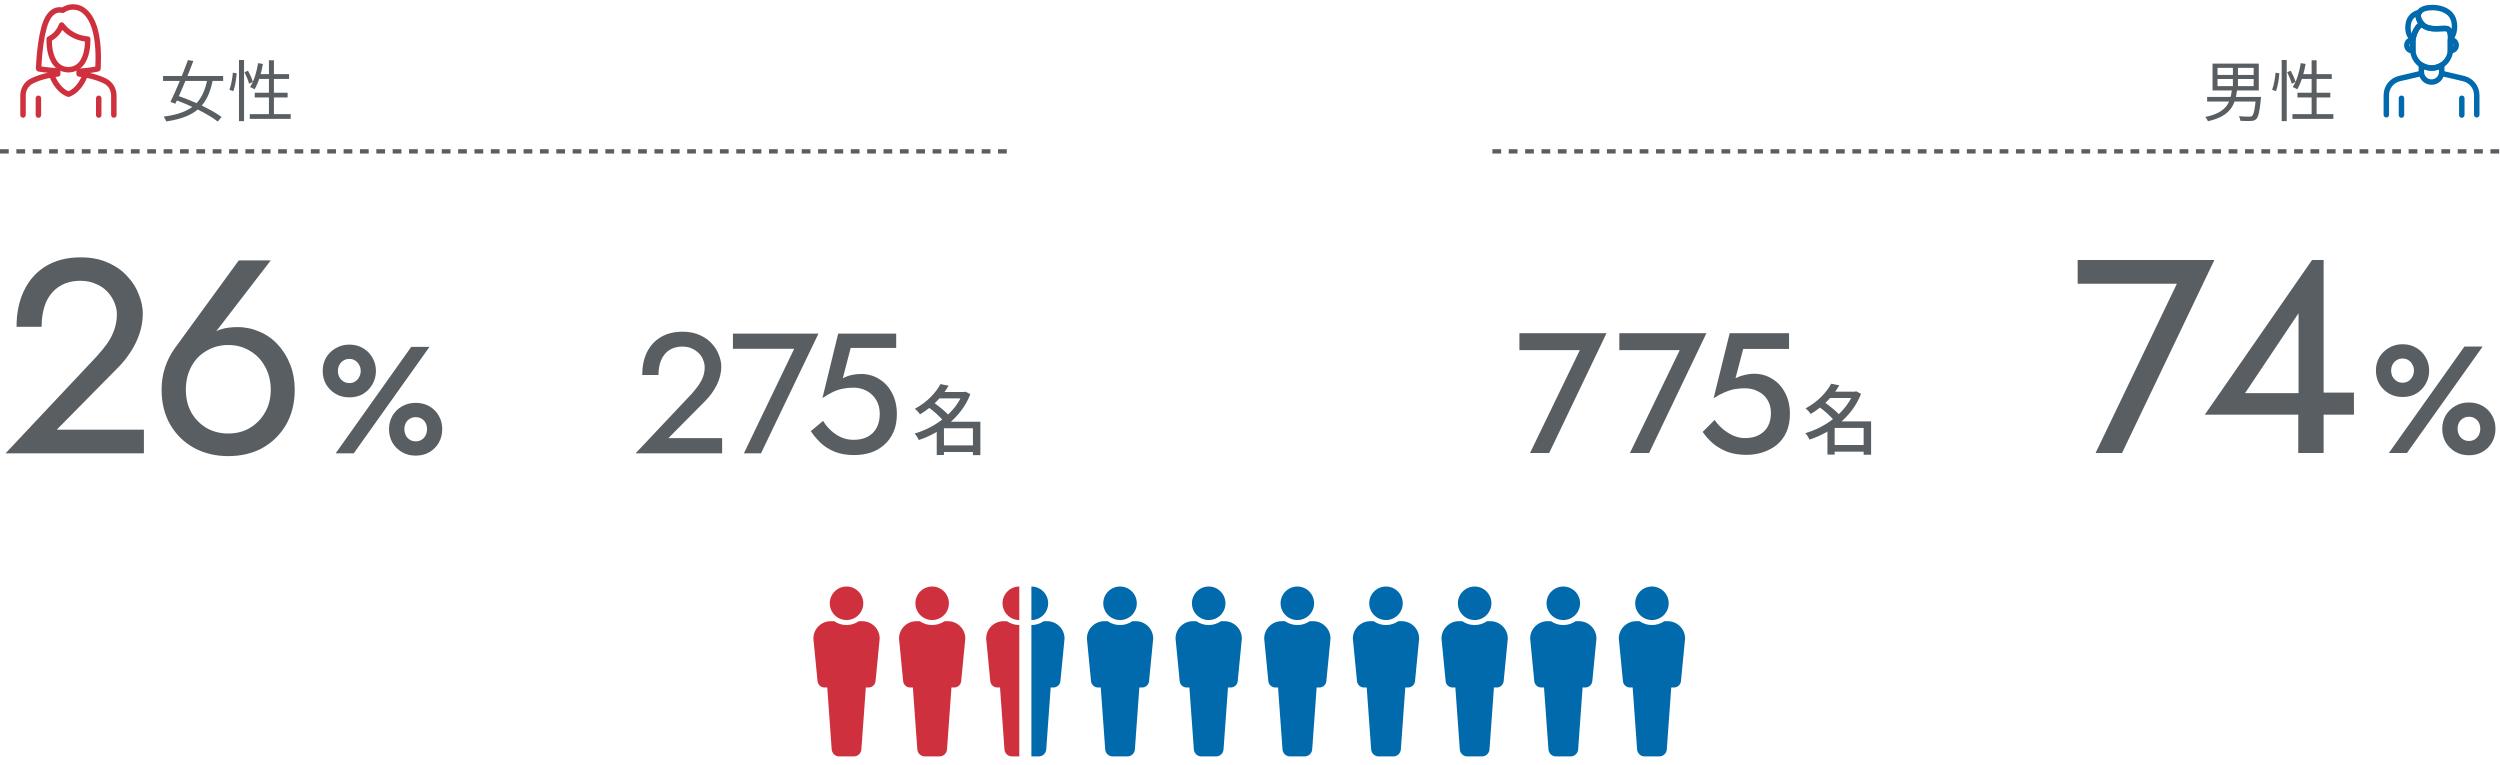 <svg width="526" height="161" viewBox="0 0 526 161" fill="none" xmlns="http://www.w3.org/2000/svg">
<g clip-path="url(#clip0_4956_36483)">
<path d="M18.45 8.232L18.137 8.196C15.551 7.896 14.014 6.492 13.33 5.681L12.976 5.261L12.742 5.753C12.256 6.792 11.511 7.584 10.533 8.106L10.353 8.202V8.412C10.335 9.216 10.401 11.971 11.824 13.538C12.49 14.27 13.324 14.642 14.386 14.672C15.473 14.636 16.307 14.264 16.973 13.532C18.318 12.049 18.456 9.547 18.45 8.538V8.226V8.232Z" stroke="#CE313D" stroke-width="1.15" stroke-linecap="round" stroke-linejoin="round"/>
<path d="M10.983 15.998C11.025 16.119 11.98 18.885 14.374 19.816C14.38 19.816 14.392 19.816 14.404 19.816H14.434C16.835 18.879 17.789 16.107 17.825 15.992" stroke="#CE313D" stroke-width="1.15" stroke-linecap="round" stroke-linejoin="round"/>
<path d="M23.953 24.203V20.079C23.953 18.807 23.239 17.619 22.135 17.067C20.148 16.064 17.85 15.704 16.955 15.596L16.649 15.56V14.978C18.09 14.906 19.41 14.744 20.562 14.492C20.598 14.486 20.622 14.456 20.622 14.42C20.934 8.16 19.932 4.067 17.658 2.26C17.135 1.846 16.559 1.594 15.941 1.504C15.755 1.474 15.563 1.462 15.371 1.462C14.633 1.462 13.943 1.672 13.324 2.08L13.198 2.164L13.054 2.134C12.946 2.11 12.766 2.08 12.55 2.08C11.722 2.08 10.557 2.506 9.705 4.517C8.379 7.65 8.133 14.138 8.121 14.408C8.121 14.45 8.145 14.48 8.187 14.492C8.253 14.504 9.849 14.774 12.148 14.924V15.554L11.842 15.59C10.948 15.698 8.655 16.058 6.662 17.061C5.558 17.619 4.844 18.801 4.844 20.073V24.197" stroke="#CE313D" stroke-width="1.15" stroke-linecap="round" stroke-linejoin="round"/>
<path d="M8.079 24.215V20.686" stroke="#CE313D" stroke-width="1.15" stroke-linecap="round" stroke-linejoin="round"/>
<path d="M20.772 24.215V20.686" stroke="#CE313D" stroke-width="1.15" stroke-linecap="round" stroke-linejoin="round"/>
</g>
<path d="M34.31 15.986H46.952V17.035H34.31V15.986ZM39.546 12.639L40.68 12.835C39.602 15.691 37.992 19.527 36.9 21.823L35.864 21.445C36.956 19.22 38.552 15.383 39.546 12.639ZM43.676 16.448L44.796 16.727C43.746 22.131 41.324 24.61 34.982 25.547C34.87 25.226 34.632 24.805 34.422 24.54C40.526 23.727 42.71 21.474 43.676 16.448ZM36.578 20.913L37.264 20.102C40.47 21.166 44.544 23.055 46.616 24.61L45.818 25.576C43.872 24.035 39.854 22.047 36.578 20.913ZM50.284 12.626H51.348V25.491H50.284V12.626ZM48.996 15.286L49.794 15.412C49.724 16.546 49.472 18.169 49.094 19.177L48.268 18.898C48.646 17.959 48.898 16.419 48.996 15.286ZM51.446 15.201L52.174 14.88C52.608 15.636 53.042 16.63 53.196 17.232L52.412 17.623C52.258 17.008 51.838 15.986 51.446 15.201ZM54.302 13.284L55.324 13.451C54.96 15.495 54.344 17.483 53.56 18.799C53.35 18.645 52.874 18.422 52.608 18.309C53.434 17.078 53.994 15.174 54.302 13.284ZM54.316 15.594H60.826V16.602H53.994L54.316 15.594ZM56.584 12.681H57.634V24.581H56.584V12.681ZM53.602 19.514H60.518V20.508H53.602V19.514ZM52.552 24.008H61.162V25.015H52.552V24.008Z" fill="#595E63"/>
<g clip-path="url(#clip1_4956_36483)">
<rect y="31.386" width="1.842" height="0.921" fill="#595E63"/>
<rect x="3.442" y="31.386" width="1.842" height="0.921" fill="#595E63"/>
<rect x="6.885" y="31.386" width="1.842" height="0.921" fill="#595E63"/>
<rect x="10.328" y="31.386" width="1.842" height="0.921" fill="#595E63"/>
<rect x="13.77" y="31.386" width="1.842" height="0.921" fill="#595E63"/>
<rect x="17.212" y="31.386" width="1.842" height="0.921" fill="#595E63"/>
<rect x="20.655" y="31.386" width="1.842" height="0.921" fill="#595E63"/>
<rect x="24.097" y="31.386" width="1.842" height="0.921" fill="#595E63"/>
<rect x="27.54" y="31.386" width="1.842" height="0.921" fill="#595E63"/>
<rect x="30.982" y="31.386" width="1.842" height="0.921" fill="#595E63"/>
<rect x="34.424" y="31.386" width="1.842" height="0.921" fill="#595E63"/>
<rect x="37.867" y="31.386" width="1.842" height="0.921" fill="#595E63"/>
<rect x="41.309" y="31.386" width="1.842" height="0.921" fill="#595E63"/>
<rect x="44.752" y="31.386" width="1.842" height="0.921" fill="#595E63"/>
<rect x="48.194" y="31.386" width="1.842" height="0.921" fill="#595E63"/>
<rect x="51.636" y="31.386" width="1.842" height="0.921" fill="#595E63"/>
<rect x="55.079" y="31.386" width="1.842" height="0.921" fill="#595E63"/>
<rect x="58.522" y="31.386" width="1.842" height="0.921" fill="#595E63"/>
<rect x="61.964" y="31.386" width="1.842" height="0.921" fill="#595E63"/>
<rect x="65.406" y="31.386" width="1.842" height="0.921" fill="#595E63"/>
<rect x="68.849" y="31.386" width="1.842" height="0.921" fill="#595E63"/>
<rect x="72.291" y="31.386" width="1.842" height="0.921" fill="#595E63"/>
<rect x="75.733" y="31.386" width="1.842" height="0.921" fill="#595E63"/>
<rect x="79.176" y="31.386" width="1.842" height="0.921" fill="#595E63"/>
<rect x="82.618" y="31.386" width="1.842" height="0.921" fill="#595E63"/>
<rect x="86.061" y="31.386" width="1.842" height="0.921" fill="#595E63"/>
<rect x="89.503" y="31.386" width="1.842" height="0.921" fill="#595E63"/>
<rect x="92.945" y="31.386" width="1.842" height="0.921" fill="#595E63"/>
<rect x="96.388" y="31.386" width="1.842" height="0.921" fill="#595E63"/>
<rect x="99.831" y="31.386" width="1.842" height="0.921" fill="#595E63"/>
<rect x="103.273" y="31.386" width="1.842" height="0.921" fill="#595E63"/>
<rect x="106.715" y="31.386" width="1.842" height="0.921" fill="#595E63"/>
<rect x="110.158" y="31.386" width="1.842" height="0.921" fill="#595E63"/>
<rect x="113.6" y="31.386" width="1.842" height="0.921" fill="#595E63"/>
<rect x="117.042" y="31.386" width="1.842" height="0.921" fill="#595E63"/>
<rect x="120.485" y="31.386" width="1.842" height="0.921" fill="#595E63"/>
<rect x="123.927" y="31.386" width="1.842" height="0.921" fill="#595E63"/>
<rect x="127.37" y="31.386" width="1.842" height="0.921" fill="#595E63"/>
<rect x="130.812" y="31.386" width="1.842" height="0.921" fill="#595E63"/>
<rect x="134.255" y="31.386" width="1.842" height="0.921" fill="#595E63"/>
<rect x="137.697" y="31.386" width="1.842" height="0.921" fill="#595E63"/>
<rect x="141.14" y="31.386" width="1.842" height="0.921" fill="#595E63"/>
<rect x="144.582" y="31.386" width="1.842" height="0.921" fill="#595E63"/>
<rect x="148.024" y="31.386" width="1.842" height="0.921" fill="#595E63"/>
<rect x="151.467" y="31.386" width="1.842" height="0.921" fill="#595E63"/>
<rect x="154.909" y="31.386" width="1.842" height="0.921" fill="#595E63"/>
<rect x="158.352" y="31.386" width="1.842" height="0.921" fill="#595E63"/>
<rect x="161.794" y="31.386" width="1.842" height="0.921" fill="#595E63"/>
<rect x="165.237" y="31.386" width="1.842" height="0.921" fill="#595E63"/>
<rect x="168.679" y="31.386" width="1.842" height="0.921" fill="#595E63"/>
<rect x="172.122" y="31.386" width="1.842" height="0.921" fill="#595E63"/>
<rect x="175.564" y="31.386" width="1.842" height="0.921" fill="#595E63"/>
<rect x="179.006" y="31.386" width="1.842" height="0.921" fill="#595E63"/>
<rect x="182.449" y="31.386" width="1.842" height="0.921" fill="#595E63"/>
<rect x="185.892" y="31.386" width="1.842" height="0.921" fill="#595E63"/>
<rect x="189.334" y="31.386" width="1.842" height="0.921" fill="#595E63"/>
<rect x="192.776" y="31.386" width="1.842" height="0.921" fill="#595E63"/>
<rect x="196.218" y="31.386" width="1.842" height="0.921" fill="#595E63"/>
<rect x="199.661" y="31.386" width="1.842" height="0.921" fill="#595E63"/>
<rect x="203.104" y="31.386" width="1.842" height="0.921" fill="#595E63"/>
<rect x="206.546" y="31.386" width="1.842" height="0.921" fill="#595E63"/>
<rect x="209.988" y="31.386" width="1.842" height="0.921" fill="#595E63"/>
</g>
<path d="M1.16 95.385L20.3 75.028C21.189 74.061 21.963 73.114 22.62 72.186C23.277 71.219 23.761 70.252 24.07 69.285C24.418 68.28 24.592 67.236 24.592 66.153C24.592 65.303 24.418 64.472 24.07 63.66C23.722 62.809 23.219 62.035 22.562 61.34C21.905 60.644 21.093 60.102 20.126 59.715C19.198 59.29 18.135 59.078 16.936 59.078C15.235 59.078 13.765 59.464 12.528 60.237C11.291 61.011 10.343 62.132 9.686 63.602C9.067 65.071 8.758 66.791 8.758 68.763H3.48C3.48 65.864 4.002 63.331 5.046 61.166C6.09 58.962 7.617 57.241 9.628 56.004C11.677 54.766 14.113 54.148 16.936 54.148C19.217 54.148 21.17 54.534 22.794 55.307C24.457 56.042 25.81 57.009 26.854 58.208C27.937 59.367 28.729 60.644 29.232 62.035C29.773 63.389 30.044 64.684 30.044 65.921C30.044 68.048 29.541 70.136 28.536 72.186C27.531 74.196 26.216 75.994 24.592 77.579L11.948 90.397H30.276V95.385H1.16ZM39.102 81.987C39.102 83.805 39.489 85.409 40.262 86.802C41.035 88.155 42.099 89.237 43.452 90.049C44.805 90.823 46.333 91.21 48.034 91.21C49.735 91.21 51.243 90.823 52.558 90.049C53.911 89.237 54.975 88.155 55.748 86.802C56.56 85.409 56.966 83.805 56.966 81.987C56.966 80.17 56.56 78.546 55.748 77.115C54.975 75.685 53.911 74.583 52.558 73.809C51.243 72.998 49.735 72.591 48.034 72.591C46.333 72.591 44.805 72.998 43.452 73.809C42.099 74.583 41.035 75.685 40.262 77.115C39.489 78.546 39.102 80.17 39.102 81.987ZM50.238 54.785H56.966L44.206 71.374L43.742 71.2C44.554 70.233 45.463 69.595 46.468 69.285C47.473 68.976 48.653 68.822 50.006 68.822C51.63 68.822 53.177 69.15 54.646 69.808C56.115 70.426 57.391 71.335 58.474 72.534C59.595 73.732 60.465 75.144 61.084 76.767C61.703 78.353 62.012 80.093 62.012 81.987C62.012 84.81 61.393 87.285 60.156 89.412C58.919 91.499 57.256 93.124 55.168 94.284C53.08 95.405 50.702 95.966 48.034 95.966C45.405 95.966 43.027 95.405 40.9 94.284C38.773 93.124 37.091 91.499 35.854 89.412C34.617 87.285 33.998 84.81 33.998 81.987C33.998 80.286 34.249 78.701 34.752 77.231C35.255 75.762 35.912 74.467 36.724 73.346L50.238 54.785Z" fill="#595E63"/>
<path d="M67.896 78.041C67.896 77.017 68.131 76.09 68.6 75.257C69.091 74.425 69.763 73.764 70.616 73.273C71.469 72.761 72.429 72.505 73.496 72.505C74.605 72.505 75.576 72.761 76.408 73.273C77.24 73.764 77.891 74.425 78.36 75.257C78.851 76.09 79.096 77.017 79.096 78.041C79.096 79.066 78.851 80.004 78.36 80.858C77.891 81.689 77.24 82.362 76.408 82.874C75.576 83.364 74.605 83.609 73.496 83.609C72.429 83.609 71.469 83.364 70.616 82.874C69.763 82.362 69.091 81.689 68.6 80.858C68.131 80.004 67.896 79.066 67.896 78.041ZM71.096 78.041C71.096 78.49 71.192 78.916 71.384 79.322C71.597 79.706 71.885 80.015 72.248 80.249C72.611 80.484 73.027 80.602 73.496 80.602C73.987 80.602 74.403 80.484 74.744 80.249C75.107 80.015 75.384 79.706 75.576 79.322C75.789 78.916 75.896 78.49 75.896 78.041C75.896 77.594 75.789 77.177 75.576 76.793C75.384 76.409 75.107 76.1 74.744 75.865C74.403 75.631 73.987 75.513 73.496 75.513C73.027 75.513 72.611 75.631 72.248 75.865C71.885 76.1 71.597 76.409 71.384 76.793C71.192 77.177 71.096 77.594 71.096 78.041ZM81.848 90.297C81.848 89.273 82.083 88.346 82.552 87.513C83.043 86.66 83.715 85.988 84.568 85.498C85.421 85.007 86.381 84.761 87.448 84.761C88.557 84.761 89.528 85.007 90.36 85.498C91.213 85.988 91.875 86.66 92.344 87.513C92.813 88.346 93.048 89.273 93.048 90.297C93.048 91.322 92.813 92.26 92.344 93.114C91.875 93.945 91.213 94.618 90.36 95.129C89.528 95.62 88.557 95.865 87.448 95.865C86.381 95.865 85.421 95.62 84.568 95.129C83.715 94.618 83.043 93.945 82.552 93.114C82.083 92.26 81.848 91.322 81.848 90.297ZM85.08 90.297C85.08 90.746 85.176 91.172 85.368 91.578C85.56 91.962 85.837 92.271 86.2 92.505C86.563 92.74 86.979 92.858 87.448 92.858C87.96 92.858 88.387 92.74 88.728 92.505C89.091 92.271 89.368 91.962 89.56 91.578C89.752 91.172 89.848 90.746 89.848 90.297C89.848 89.828 89.752 89.401 89.56 89.017C89.368 88.633 89.091 88.335 88.728 88.121C88.387 87.887 87.96 87.769 87.448 87.769C86.979 87.769 86.563 87.887 86.2 88.121C85.837 88.335 85.56 88.633 85.368 89.017C85.176 89.401 85.08 89.828 85.08 90.297ZM86.52 72.986H90.36L74.424 95.385H70.616L86.52 72.986Z" fill="#595E63"/>
<path d="M133.72 95.385L145.564 82.822C146.116 82.198 146.596 81.597 147.004 81.022C147.412 80.421 147.724 79.822 147.94 79.222C148.156 78.597 148.264 77.95 148.264 77.278C148.264 76.749 148.156 76.234 147.94 75.73C147.748 75.201 147.448 74.734 147.04 74.326C146.632 73.918 146.14 73.582 145.564 73.317C144.988 73.053 144.316 72.921 143.548 72.921C142.516 72.921 141.616 73.162 140.848 73.641C140.104 74.121 139.528 74.817 139.12 75.73C138.736 76.618 138.544 77.674 138.544 78.897H135.124C135.124 77.097 135.448 75.513 136.096 74.145C136.768 72.778 137.74 71.71 139.012 70.942C140.284 70.174 141.808 69.79 143.584 69.79C145 69.79 146.224 70.029 147.256 70.51C148.288 70.966 149.128 71.566 149.776 72.309C150.448 73.029 150.94 73.822 151.252 74.686C151.588 75.525 151.756 76.341 151.756 77.133C151.756 78.43 151.444 79.713 150.82 80.986C150.196 82.234 149.38 83.362 148.372 84.37L140.632 92.181H151.936V95.385H133.72ZM154.208 73.389V70.186H172.208L160.112 95.385H156.512L167.096 73.389H154.208ZM188.702 87.141C188.702 88.582 188.462 89.841 187.982 90.921C187.502 92.001 186.842 92.901 186.002 93.621C185.186 94.341 184.238 94.882 183.158 95.242C182.078 95.578 180.926 95.746 179.702 95.746C178.166 95.746 176.822 95.517 175.67 95.061C174.518 94.606 173.534 93.993 172.718 93.225C171.902 92.457 171.194 91.618 170.594 90.706L173.186 88.546C173.594 89.266 174.122 89.925 174.77 90.525C175.418 91.126 176.15 91.618 176.966 92.001C177.806 92.362 178.67 92.541 179.558 92.541C180.734 92.541 181.73 92.326 182.546 91.894C183.386 91.438 184.022 90.802 184.454 89.986C184.886 89.145 185.102 88.174 185.102 87.07C185.102 85.942 184.85 84.969 184.346 84.153C183.866 83.338 183.206 82.701 182.366 82.246C181.526 81.79 180.59 81.561 179.558 81.561C178.766 81.561 178.034 81.633 177.362 81.778C176.69 81.897 176.018 82.114 175.346 82.425C174.674 82.737 173.906 83.181 173.042 83.757L176.354 70.186H188.558V73.21H178.982L177.326 79.582C177.926 79.269 178.55 79.041 179.198 78.897C179.846 78.754 180.494 78.681 181.142 78.681C182.582 78.681 183.866 79.041 184.994 79.761C186.146 80.457 187.046 81.442 187.694 82.713C188.366 83.962 188.702 85.438 188.702 87.141Z" fill="#595E63"/>
<path d="M197.952 93.713H205.424V95.106H197.952V93.713ZM197.28 82.481H203.072V83.826H197.28V82.481ZM197.872 80.817L199.584 81.153C198.304 83.346 196.384 85.505 193.568 87.186C193.344 86.817 192.832 86.273 192.496 86.001C195.136 84.578 196.944 82.561 197.872 80.817ZM202.576 82.481H202.864L203.136 82.401L204.16 82.945C202.256 87.841 197.856 91.073 193.312 92.578C193.136 92.162 192.752 91.537 192.432 91.218C196.704 89.986 200.992 86.865 202.576 82.737V82.481ZM195.248 85.618L196.368 84.641C197.568 85.474 199.072 86.689 199.792 87.57L198.56 88.657C197.92 87.778 196.448 86.481 195.248 85.618ZM204.704 88.737H206.272V95.761H204.704V88.737ZM198.608 88.737H205.472V90.114H198.608V95.73H197.088V89.889L198.272 88.737H198.608Z" fill="#595E63"/>
<g clip-path="url(#clip2_4956_36483)">
<path d="M466.568 16.616V18.128H474.17V16.616H466.568ZM466.568 14.277V15.761H474.17V14.277H466.568ZM465.518 13.382H475.248V19.038H465.518V13.382ZM469.802 13.787H470.866V18.604H469.802V13.787ZM464.384 20.395H475.094V21.361H464.384V20.395ZM474.66 20.395H475.724C475.724 20.395 475.71 20.703 475.682 20.858C475.43 23.517 475.15 24.623 474.702 25.058C474.394 25.352 474.086 25.422 473.582 25.45C473.148 25.477 472.28 25.463 471.384 25.422C471.356 25.128 471.23 24.721 471.048 24.456C471.958 24.526 472.882 24.54 473.204 24.54C473.526 24.54 473.694 24.526 473.82 24.399C474.184 24.105 474.436 23.041 474.646 20.549L474.66 20.395ZM469.606 18.841H470.698C470.306 22.034 469.354 24.442 464.552 25.506C464.454 25.239 464.188 24.82 463.992 24.61C468.528 23.672 469.256 21.585 469.606 18.841ZM480.064 12.626H481.128V25.491H480.064V12.626ZM478.776 15.286L479.574 15.412C479.504 16.546 479.252 18.169 478.874 19.177L478.048 18.898C478.426 17.959 478.678 16.419 478.776 15.286ZM481.226 15.201L481.954 14.88C482.388 15.636 482.822 16.63 482.976 17.232L482.192 17.623C482.038 17.008 481.618 15.986 481.226 15.201ZM484.082 13.284L485.104 13.451C484.74 15.495 484.124 17.483 483.34 18.799C483.13 18.645 482.654 18.422 482.388 18.309C483.214 17.078 483.774 15.174 484.082 13.284ZM484.096 15.594H490.606V16.602H483.774L484.096 15.594ZM486.364 12.681H487.414V24.581H486.364V12.681ZM483.382 19.514H490.298V20.508H483.382V19.514ZM482.332 24.008H490.942V25.015H482.332V24.008Z" fill="#595E63"/>
<g clip-path="url(#clip3_4956_36483)">
<path d="M506.398 9.528C506.398 8.886 506.926 8.364 507.574 8.364C507.604 8.364 507.622 8.346 507.634 8.316C507.64 8.316 507.646 8.322 507.652 8.328V10.393C507.652 10.495 507.658 10.591 507.67 10.687C506.92 10.681 506.404 10.207 506.404 9.522L506.398 9.528Z" stroke="#006AAD" stroke-width="1.15" stroke-linecap="round" stroke-linejoin="round"/>
<path d="M507.628 8.316C507.628 8.316 507.604 8.298 507.586 8.292L507.202 7.77C506.866 7.32 506.506 6.504 506.68 5.183C506.938 3.179 508.493 2.728 508.937 2.638C508.925 2.662 508.913 2.68 508.901 2.704C508.637 3.371 508.871 4.187 509.555 5.003C509.561 5.015 509.573 5.021 509.585 5.033C508.559 5.513 508.036 6.87 507.814 7.656L507.628 8.31V8.316Z" stroke="#006AAD" stroke-width="1.15" stroke-linecap="round" stroke-linejoin="round"/>
<path d="M513.738 15.128C513.738 16.311 512.778 17.271 511.595 17.271C510.413 17.271 509.453 16.311 509.453 15.128V13.694C510.083 14.084 510.821 14.312 511.613 14.312C512.406 14.312 513.12 14.09 513.738 13.712V15.128Z" stroke="#006AAD" stroke-width="1.15" stroke-linecap="round" stroke-linejoin="round"/>
<path d="M515.569 8.34V10.392C515.569 12.547 513.793 14.306 511.614 14.306C509.435 14.306 507.659 12.553 507.659 10.392V8.316V8.304C507.659 8.274 508.085 5.705 509.549 5.069C510.39 5.939 511.668 6.053 512.574 6.053C512.946 6.053 513.3 6.035 513.618 6.017C513.883 6.005 514.141 5.987 514.357 5.987C514.555 5.987 514.693 5.999 514.807 6.023C515.731 6.221 515.569 8.31 515.569 8.334V8.34Z" stroke="#006AAD" stroke-width="1.15" stroke-linecap="round" stroke-linejoin="round"/>
<path d="M515.581 6.948C515.437 6.408 515.185 6.095 514.831 6.023C514.711 5.999 514.555 5.987 514.351 5.987C514.147 5.987 513.901 5.999 513.589 6.017C513.27 6.035 512.916 6.053 512.556 6.053C511.638 6.053 510.318 5.945 509.519 4.991C508.865 4.217 508.643 3.449 508.889 2.825C509.135 2.194 509.867 1.768 510.888 1.642C511.188 1.606 511.488 1.588 511.788 1.588C513.607 1.588 515.743 2.308 516.271 4.337C516.499 5.195 516.487 6.077 516.247 6.948L515.953 7.668L515.719 8.178L515.581 6.942V6.948Z" stroke="#006AAD" stroke-width="1.15" stroke-linecap="round" stroke-linejoin="round"/>
<path d="M515.557 10.687C515.563 10.591 515.569 10.495 515.569 10.393V8.364C515.569 8.364 515.569 8.358 515.581 8.346C515.593 8.346 515.599 8.358 515.611 8.358C516.259 8.358 516.787 8.88 516.787 9.523C516.787 10.165 516.283 10.663 515.557 10.681V10.687Z" stroke="#006AAD" stroke-width="1.15" stroke-linecap="round" stroke-linejoin="round"/>
<path d="M505.27 24.209V20.68" stroke="#006AAD" stroke-width="1.15" stroke-linecap="round" stroke-linejoin="round"/>
<path d="M517.963 24.209V20.68" stroke="#006AAD" stroke-width="1.15" stroke-linecap="round" stroke-linejoin="round"/>
<path d="M521.109 24.149V20.038C521.109 18.357 519.962 16.91 518.33 16.532L513.979 15.506" stroke="#006AAD" stroke-width="1.15" stroke-linecap="round" stroke-linejoin="round"/>
<path d="M509.213 15.506L504.861 16.526C503.223 16.91 502.083 18.351 502.083 20.032V24.143" stroke="#006AAD" stroke-width="1.15" stroke-linecap="round" stroke-linejoin="round"/>
</g>
<g clip-path="url(#clip4_4956_36483)">
<rect x="314" y="31.386" width="1.842" height="0.921" fill="#595E63"/>
<rect x="317.443" y="31.386" width="1.842" height="0.921" fill="#595E63"/>
<rect x="320.885" y="31.386" width="1.842" height="0.921" fill="#595E63"/>
<rect x="324.328" y="31.386" width="1.842" height="0.921" fill="#595E63"/>
<rect x="327.77" y="31.386" width="1.842" height="0.921" fill="#595E63"/>
<rect x="331.212" y="31.386" width="1.842" height="0.921" fill="#595E63"/>
<rect x="334.655" y="31.386" width="1.842" height="0.921" fill="#595E63"/>
<rect x="338.097" y="31.386" width="1.842" height="0.921" fill="#595E63"/>
<rect x="341.54" y="31.386" width="1.842" height="0.921" fill="#595E63"/>
<rect x="344.982" y="31.386" width="1.842" height="0.921" fill="#595E63"/>
<rect x="348.424" y="31.386" width="1.842" height="0.921" fill="#595E63"/>
<rect x="351.867" y="31.386" width="1.842" height="0.921" fill="#595E63"/>
<rect x="355.309" y="31.386" width="1.842" height="0.921" fill="#595E63"/>
<rect x="358.751" y="31.386" width="1.842" height="0.921" fill="#595E63"/>
<rect x="362.194" y="31.386" width="1.842" height="0.921" fill="#595E63"/>
<rect x="365.637" y="31.386" width="1.842" height="0.921" fill="#595E63"/>
<rect x="369.079" y="31.386" width="1.842" height="0.921" fill="#595E63"/>
<rect x="372.521" y="31.386" width="1.842" height="0.921" fill="#595E63"/>
<rect x="375.964" y="31.386" width="1.842" height="0.921" fill="#595E63"/>
<rect x="379.406" y="31.386" width="1.842" height="0.921" fill="#595E63"/>
<rect x="382.849" y="31.386" width="1.842" height="0.921" fill="#595E63"/>
<rect x="386.291" y="31.386" width="1.842" height="0.921" fill="#595E63"/>
<rect x="389.733" y="31.386" width="1.842" height="0.921" fill="#595E63"/>
<rect x="393.176" y="31.386" width="1.842" height="0.921" fill="#595E63"/>
<rect x="396.618" y="31.386" width="1.842" height="0.921" fill="#595E63"/>
<rect x="400.061" y="31.386" width="1.842" height="0.921" fill="#595E63"/>
<rect x="403.503" y="31.386" width="1.842" height="0.921" fill="#595E63"/>
<rect x="406.946" y="31.386" width="1.842" height="0.921" fill="#595E63"/>
<rect x="410.388" y="31.386" width="1.842" height="0.921" fill="#595E63"/>
<rect x="413.831" y="31.386" width="1.842" height="0.921" fill="#595E63"/>
<rect x="417.273" y="31.386" width="1.842" height="0.921" fill="#595E63"/>
<rect x="420.715" y="31.386" width="1.842" height="0.921" fill="#595E63"/>
<rect x="424.158" y="31.386" width="1.842" height="0.921" fill="#595E63"/>
<rect x="427.6" y="31.386" width="1.842" height="0.921" fill="#595E63"/>
<rect x="431.042" y="31.386" width="1.842" height="0.921" fill="#595E63"/>
<rect x="434.485" y="31.386" width="1.842" height="0.921" fill="#595E63"/>
<rect x="437.927" y="31.386" width="1.842" height="0.921" fill="#595E63"/>
<rect x="441.37" y="31.386" width="1.842" height="0.921" fill="#595E63"/>
<rect x="444.812" y="31.386" width="1.842" height="0.921" fill="#595E63"/>
<rect x="448.255" y="31.386" width="1.842" height="0.921" fill="#595E63"/>
<rect x="451.697" y="31.386" width="1.842" height="0.921" fill="#595E63"/>
<rect x="455.14" y="31.386" width="1.842" height="0.921" fill="#595E63"/>
<rect x="458.582" y="31.386" width="1.842" height="0.921" fill="#595E63"/>
<rect x="462.024" y="31.386" width="1.842" height="0.921" fill="#595E63"/>
<rect x="465.467" y="31.386" width="1.842" height="0.921" fill="#595E63"/>
<rect x="468.909" y="31.386" width="1.842" height="0.921" fill="#595E63"/>
<rect x="472.352" y="31.386" width="1.842" height="0.921" fill="#595E63"/>
<rect x="475.794" y="31.386" width="1.842" height="0.921" fill="#595E63"/>
<rect x="479.237" y="31.386" width="1.842" height="0.921" fill="#595E63"/>
<rect x="482.679" y="31.386" width="1.842" height="0.921" fill="#595E63"/>
<rect x="486.122" y="31.386" width="1.842" height="0.921" fill="#595E63"/>
<rect x="489.564" y="31.386" width="1.842" height="0.921" fill="#595E63"/>
<rect x="493.006" y="31.386" width="1.842" height="0.921" fill="#595E63"/>
<rect x="496.449" y="31.386" width="1.842" height="0.921" fill="#595E63"/>
<rect x="499.891" y="31.386" width="1.842" height="0.921" fill="#595E63"/>
<rect x="503.333" y="31.386" width="1.842" height="0.921" fill="#595E63"/>
<rect x="506.776" y="31.386" width="1.842" height="0.921" fill="#595E63"/>
<rect x="510.218" y="31.386" width="1.842" height="0.921" fill="#595E63"/>
<rect x="513.661" y="31.386" width="1.842" height="0.921" fill="#595E63"/>
<rect x="517.104" y="31.386" width="1.842" height="0.921" fill="#595E63"/>
<rect x="520.546" y="31.386" width="1.842" height="0.921" fill="#595E63"/>
<rect x="523.988" y="31.386" width="1.842" height="0.921" fill="#595E63"/>
</g>
</g>
<path d="M319.685 73.67V70.106H338.009L325.949 95.306H321.917L332.393 73.67H319.685ZM340.707 73.67V70.106H359.031L346.971 95.306H342.939L353.415 73.67H340.707ZM376.597 87.062C376.597 88.526 376.357 89.798 375.877 90.878C375.397 91.958 374.725 92.858 373.861 93.578C372.997 94.274 372.013 94.802 370.909 95.162C369.829 95.522 368.677 95.702 367.453 95.702C365.917 95.702 364.573 95.486 363.421 95.054C362.269 94.598 361.261 94.01 360.397 93.29C359.557 92.546 358.837 91.742 358.237 90.878L360.757 88.358C361.213 89.03 361.777 89.654 362.449 90.23C363.121 90.806 363.853 91.274 364.645 91.634C365.461 91.994 366.289 92.174 367.129 92.174C368.305 92.174 369.289 91.958 370.081 91.526C370.897 91.094 371.521 90.494 371.953 89.726C372.385 88.934 372.601 87.998 372.601 86.918C372.601 85.838 372.361 84.914 371.881 84.146C371.401 83.354 370.741 82.754 369.901 82.346C369.085 81.914 368.161 81.698 367.129 81.698C366.385 81.698 365.665 81.758 364.969 81.878C364.297 81.998 363.601 82.214 362.881 82.526C362.185 82.814 361.405 83.234 360.541 83.786L363.925 70.106H376.417V73.418H366.769L365.149 79.574C365.773 79.262 366.409 79.034 367.057 78.89C367.729 78.722 368.401 78.638 369.073 78.638C370.489 78.638 371.761 78.998 372.889 79.718C374.041 80.414 374.941 81.398 375.589 82.67C376.261 83.918 376.597 85.382 376.597 87.062Z" fill="#595E63"/>
<path d="M385.357 93.634H392.829V95.026H385.357V93.634ZM384.685 82.402H390.477V83.746H384.685V82.402ZM385.277 80.738L386.989 81.074C385.709 83.266 383.789 85.426 380.973 87.106C380.749 86.738 380.237 86.194 379.901 85.922C382.541 84.498 384.349 82.482 385.277 80.738ZM389.981 82.402H390.269L390.541 82.322L391.565 82.866C389.661 87.762 385.261 90.994 380.717 92.498C380.541 92.082 380.157 91.458 379.837 91.138C384.109 89.906 388.397 86.786 389.981 82.658V82.402ZM382.653 85.538L383.773 84.562C384.973 85.394 386.477 86.61 387.197 87.49L385.965 88.578C385.325 87.698 383.853 86.402 382.653 85.538ZM392.109 88.658H393.677V95.682H392.109V88.658ZM386.013 88.658H392.877V90.034H386.013V95.65H384.493V89.81L385.677 88.658H386.013Z" fill="#595E63"/>
<path d="M437.139 59.694V54.706H465.907L446.477 95.306H440.909L458.019 59.694H437.139ZM463.892 87.244L486.454 54.706H488.89V95.306H483.554V85.098L483.612 84.46V65.9L472.36 82.72H485.99L486.976 82.604H495.27V87.244H463.892Z" fill="#595E63"/>
<path d="M499.896 77.962C499.896 76.938 500.131 76.01 500.6 75.178C501.091 74.346 501.763 73.685 502.616 73.194C503.469 72.682 504.429 72.426 505.496 72.426C506.605 72.426 507.576 72.682 508.408 73.194C509.24 73.685 509.891 74.346 510.36 75.178C510.851 76.01 511.096 76.938 511.096 77.962C511.096 78.986 510.851 79.925 510.36 80.778C509.891 81.61 509.24 82.282 508.408 82.794C507.576 83.285 506.605 83.53 505.496 83.53C504.429 83.53 503.469 83.285 502.616 82.794C501.763 82.282 501.091 81.61 500.6 80.778C500.131 79.925 499.896 78.986 499.896 77.962ZM503.096 77.962C503.096 78.41 503.192 78.837 503.384 79.242C503.597 79.626 503.885 79.936 504.248 80.17C504.611 80.405 505.027 80.522 505.496 80.522C505.987 80.522 506.403 80.405 506.744 80.17C507.107 79.936 507.384 79.626 507.576 79.242C507.789 78.837 507.896 78.41 507.896 77.962C507.896 77.514 507.789 77.098 507.576 76.714C507.384 76.33 507.107 76.021 506.744 75.786C506.403 75.552 505.987 75.434 505.496 75.434C505.027 75.434 504.611 75.552 504.248 75.786C503.885 76.021 503.597 76.33 503.384 76.714C503.192 77.098 503.096 77.514 503.096 77.962ZM513.848 90.218C513.848 89.194 514.083 88.266 514.552 87.434C515.043 86.581 515.715 85.909 516.568 85.418C517.421 84.928 518.381 84.682 519.448 84.682C520.557 84.682 521.528 84.928 522.36 85.418C523.213 85.909 523.875 86.581 524.344 87.434C524.813 88.266 525.048 89.194 525.048 90.218C525.048 91.242 524.813 92.181 524.344 93.034C523.875 93.866 523.213 94.538 522.36 95.05C521.528 95.541 520.557 95.786 519.448 95.786C518.381 95.786 517.421 95.541 516.568 95.05C515.715 94.538 515.043 93.866 514.552 93.034C514.083 92.181 513.848 91.242 513.848 90.218ZM517.08 90.218C517.08 90.666 517.176 91.093 517.368 91.498C517.56 91.882 517.837 92.192 518.2 92.426C518.563 92.661 518.979 92.778 519.448 92.778C519.96 92.778 520.387 92.661 520.728 92.426C521.091 92.192 521.368 91.882 521.56 91.498C521.752 91.093 521.848 90.666 521.848 90.218C521.848 89.749 521.752 89.322 521.56 88.938C521.368 88.554 521.091 88.256 520.728 88.042C520.387 87.808 519.96 87.69 519.448 87.69C518.979 87.69 518.563 87.808 518.2 88.042C517.837 88.256 517.56 88.554 517.368 88.938C517.176 89.322 517.08 89.749 517.08 90.218ZM518.52 72.906H522.36L506.424 95.306H502.616L518.52 72.906Z" fill="#595E63"/>
<path fill-rule="evenodd" clip-rule="evenodd" d="M181.638 126.93C181.638 128.878 180.058 130.457 178.111 130.457C176.163 130.457 174.584 128.878 174.584 126.93C174.584 124.982 176.163 123.403 178.111 123.403C180.058 123.403 181.638 124.982 181.638 126.93ZM180.709 130.699H181.429H181.431C183.45 130.699 185.087 132.336 185.087 134.356L184.216 143.318C184.142 144.073 183.507 144.649 182.748 144.649H182.171L181.235 157.677C181.174 158.509 180.483 159.153 179.65 159.153H176.573C175.74 159.153 175.048 158.508 174.988 157.677L174.052 144.649H173.475C172.716 144.649 172.081 144.073 172.007 143.318L171.136 134.356C171.136 132.337 172.773 130.699 174.792 130.699H175.511C176.25 131.21 177.146 131.51 178.11 131.51C179.075 131.51 179.97 131.21 180.709 130.699Z" fill="#CE313D"/>
<path fill-rule="evenodd" clip-rule="evenodd" d="M199.654 126.93C199.654 128.878 198.075 130.457 196.127 130.457C194.179 130.457 192.6 128.878 192.6 126.93C192.6 124.982 194.179 123.403 196.127 123.403C198.075 123.403 199.654 124.982 199.654 126.93ZM198.725 130.699H199.445H199.447C201.466 130.699 203.103 132.336 203.103 134.356L202.232 143.318C202.159 144.073 201.523 144.649 200.764 144.649H200.187L199.251 157.677C199.191 158.509 198.5 159.153 197.666 159.153H194.589C193.756 159.153 193.064 158.508 193.004 157.677L192.068 144.649H191.491C190.732 144.649 190.097 144.073 190.023 143.318L189.152 134.356C189.152 132.337 190.789 130.699 192.808 130.699H193.527C194.266 131.21 195.162 131.51 196.126 131.51C197.091 131.51 197.987 131.21 198.725 130.699Z" fill="#CE313D"/>
<g clip-path="url(#clip5_4956_36483)">
<path fill-rule="evenodd" clip-rule="evenodd" d="M217.989 126.93C217.989 128.878 216.41 130.457 214.462 130.457C212.514 130.457 210.935 128.878 210.935 126.93C210.935 124.982 212.514 123.403 214.462 123.403C216.41 123.403 217.989 124.982 217.989 126.93ZM217.06 130.699H217.78H217.781C219.8 130.699 221.438 132.336 221.438 134.356L220.566 143.318C220.493 144.073 219.858 144.649 219.099 144.649H218.522L217.586 157.677C217.525 158.509 216.834 159.153 216.001 159.153H212.924C212.09 159.153 211.398 158.508 211.339 157.677L210.403 144.649H209.825C209.067 144.649 208.431 144.073 208.358 143.318L207.486 134.356C207.486 132.337 209.124 130.699 211.142 130.699H211.862C212.601 131.21 213.496 131.51 214.461 131.51C215.426 131.51 216.321 131.21 217.06 130.699Z" fill="#CE313D"/>
</g>
<g clip-path="url(#clip6_4956_36483)">
<path fill-rule="evenodd" clip-rule="evenodd" d="M220.533 126.93C220.533 128.878 218.954 130.457 217.006 130.457C215.058 130.457 213.479 128.878 213.479 126.93C213.479 124.982 215.058 123.403 217.006 123.403C218.954 123.403 220.533 124.982 220.533 126.93ZM219.603 130.699H220.323H220.325C222.344 130.699 223.981 132.336 223.981 134.356L223.11 143.318C223.037 144.073 222.401 144.649 221.642 144.649H221.065L220.129 157.677C220.069 158.509 219.377 159.153 218.544 159.153H215.467C214.634 159.153 213.942 158.508 213.882 157.677L212.946 144.649H212.369C211.61 144.649 210.975 144.073 210.901 143.318L210.03 134.356C210.03 132.337 211.667 130.699 213.686 130.699H214.405C215.144 131.21 216.04 131.51 217.004 131.51C217.969 131.51 218.864 131.21 219.603 130.699Z" fill="#006AAD"/>
</g>
<path fill-rule="evenodd" clip-rule="evenodd" d="M239.184 126.93C239.184 128.878 237.604 130.457 235.656 130.457C233.709 130.457 232.129 128.878 232.129 126.93C232.129 124.982 233.709 123.403 235.656 123.403C237.604 123.403 239.184 124.982 239.184 126.93ZM238.255 130.699H238.975H238.976C240.996 130.699 242.633 132.336 242.633 134.356L241.762 143.318C241.688 144.073 241.053 144.649 240.294 144.649H239.717L238.781 157.677C238.72 158.509 238.029 159.153 237.196 159.153H234.119C233.285 159.153 232.594 158.508 232.534 157.677L231.598 144.649H231.021C230.262 144.649 229.626 144.073 229.553 143.318L228.682 134.356C228.682 132.337 230.319 130.699 232.338 130.699H233.057C233.796 131.21 234.692 131.51 235.656 131.51C236.621 131.51 237.516 131.21 238.255 130.699Z" fill="#006AAD"/>
<path fill-rule="evenodd" clip-rule="evenodd" d="M257.836 126.93C257.836 128.878 256.257 130.457 254.309 130.457C252.361 130.457 250.782 128.878 250.782 126.93C250.782 124.982 252.361 123.403 254.309 123.403C256.257 123.403 257.836 124.982 257.836 126.93ZM256.908 130.699H257.627H257.629C259.648 130.699 261.285 132.336 261.285 134.356L260.414 143.318C260.341 144.073 259.705 144.649 258.947 144.649H258.369L257.433 157.677C257.373 158.509 256.682 159.153 255.848 159.153H252.771C251.938 159.153 251.246 158.508 251.186 157.677L250.25 144.649H249.673C248.914 144.649 248.279 144.073 248.206 143.318L247.334 134.356C247.334 132.337 248.971 130.699 250.99 130.699H251.71C252.448 131.21 253.344 131.51 254.309 131.51C255.273 131.51 256.169 131.21 256.908 130.699Z" fill="#006AAD"/>
<path fill-rule="evenodd" clip-rule="evenodd" d="M276.489 126.93C276.489 128.878 274.91 130.457 272.962 130.457C271.014 130.457 269.435 128.878 269.435 126.93C269.435 124.982 271.014 123.403 272.962 123.403C274.91 123.403 276.489 124.982 276.489 126.93ZM275.56 130.699H276.28H276.281C278.3 130.699 279.938 132.336 279.938 134.356L279.066 143.318C278.993 144.073 278.358 144.649 277.599 144.649H277.022L276.086 157.677C276.025 158.509 275.334 159.153 274.501 159.153H271.424C270.59 159.153 269.898 158.508 269.839 157.677L268.903 144.649H268.325C267.567 144.649 266.931 144.073 266.858 143.318L265.986 134.356C265.986 132.337 267.624 130.699 269.642 130.699H270.362C271.101 131.21 271.996 131.51 272.961 131.51C273.926 131.51 274.821 131.21 275.56 130.699Z" fill="#006AAD"/>
<path fill-rule="evenodd" clip-rule="evenodd" d="M295.14 126.93C295.14 128.878 293.561 130.457 291.613 130.457C289.665 130.457 288.086 128.878 288.086 126.93C288.086 124.982 289.665 123.403 291.613 123.403C293.561 123.403 295.14 124.982 295.14 126.93ZM294.212 130.699H294.932H294.934C296.953 130.699 298.59 132.336 298.59 134.356L297.719 143.318C297.645 144.073 297.01 144.649 296.251 144.649H295.674L294.738 157.677C294.677 158.509 293.986 159.153 293.153 159.153H290.076C289.243 159.153 288.551 158.508 288.491 157.677L287.555 144.649H286.978C286.219 144.649 285.583 144.073 285.51 143.318L284.639 134.356C284.639 132.337 286.276 130.699 288.295 130.699H289.014C289.753 131.21 290.649 131.51 291.613 131.51C292.578 131.51 293.473 131.21 294.212 130.699Z" fill="#006AAD"/>
<path fill-rule="evenodd" clip-rule="evenodd" d="M313.793 126.93C313.793 128.878 312.214 130.457 310.266 130.457C308.318 130.457 306.739 128.878 306.739 126.93C306.739 124.982 308.318 123.403 310.266 123.403C312.214 123.403 313.793 124.982 313.793 126.93ZM312.864 130.699H313.584H313.585C315.605 130.699 317.242 132.336 317.242 134.356L316.37 143.318C316.297 144.073 315.662 144.649 314.903 144.649H314.326L313.39 157.677C313.329 158.509 312.638 159.153 311.805 159.153H308.728C307.894 159.153 307.202 158.508 307.143 157.677L306.207 144.649H305.629C304.871 144.649 304.235 144.073 304.162 143.318L303.291 134.356C303.291 132.337 304.928 130.699 306.946 130.699H307.666C308.405 131.21 309.3 131.51 310.265 131.51C311.23 131.51 312.125 131.21 312.864 130.699Z" fill="#006AAD"/>
<path fill-rule="evenodd" clip-rule="evenodd" d="M332.446 126.93C332.446 128.878 330.867 130.457 328.919 130.457C326.971 130.457 325.392 128.878 325.392 126.93C325.392 124.982 326.971 123.403 328.919 123.403C330.867 123.403 332.446 124.982 332.446 126.93ZM331.516 130.699H332.236H332.238C334.257 130.699 335.894 132.336 335.894 134.356L335.023 143.318C334.95 144.073 334.314 144.649 333.555 144.649H332.978L332.042 157.677C331.982 158.509 331.291 159.153 330.457 159.153H327.38C326.547 159.153 325.855 158.508 325.795 157.677L324.859 144.649H324.282C323.523 144.649 322.888 144.073 322.814 143.318L321.943 134.356C321.943 132.337 323.58 130.699 325.599 130.699H326.318C327.057 131.21 327.953 131.51 328.917 131.51C329.882 131.51 330.778 131.21 331.516 130.699Z" fill="#006AAD"/>
<path fill-rule="evenodd" clip-rule="evenodd" d="M351.097 126.93C351.097 128.878 349.517 130.457 347.57 130.457C345.622 130.457 344.043 128.878 344.043 126.93C344.043 124.982 345.622 123.403 347.57 123.403C349.517 123.403 351.097 124.982 351.097 126.93ZM350.168 130.699H350.888H350.89C352.909 130.699 354.546 132.336 354.546 134.356L353.675 143.318C353.601 144.073 352.966 144.649 352.207 144.649H351.63L350.694 157.677C350.633 158.509 349.942 159.153 349.109 159.153H346.032C345.199 159.153 344.507 158.508 344.447 157.677L343.511 144.649H342.934C342.175 144.649 341.54 144.073 341.466 143.318L340.595 134.356C340.595 132.337 342.232 130.699 344.251 130.699H344.97C345.709 131.21 346.605 131.51 347.569 131.51C348.534 131.51 349.429 131.21 350.168 130.699Z" fill="#006AAD"/>
<defs>
<clipPath id="clip0_4956_36483">
<rect width="28.809" height="24.007" fill="white" transform="translate(0 0.778)"/>
</clipPath>
<clipPath id="clip1_4956_36483">
<rect width="212" height="1" fill="white" transform="translate(0 31.386)"/>
</clipPath>
<clipPath id="clip2_4956_36483">
<rect width="212" height="31.529" fill="white" transform="translate(314 0.778)"/>
</clipPath>
<clipPath id="clip3_4956_36483">
<rect width="28.809" height="24.007" fill="white" transform="translate(497.191 0.778)"/>
</clipPath>
<clipPath id="clip4_4956_36483">
<rect width="212" height="0.921" fill="white" transform="translate(314 31.386)"/>
</clipPath>
<clipPath id="clip5_4956_36483">
<rect width="7.63" height="39" fill="white" transform="translate(206.832 121.778)"/>
</clipPath>
<clipPath id="clip6_4956_36483">
<rect width="7.63" height="39" fill="white" transform="translate(217.005 121.778)"/>
</clipPath>
</defs>
</svg>
